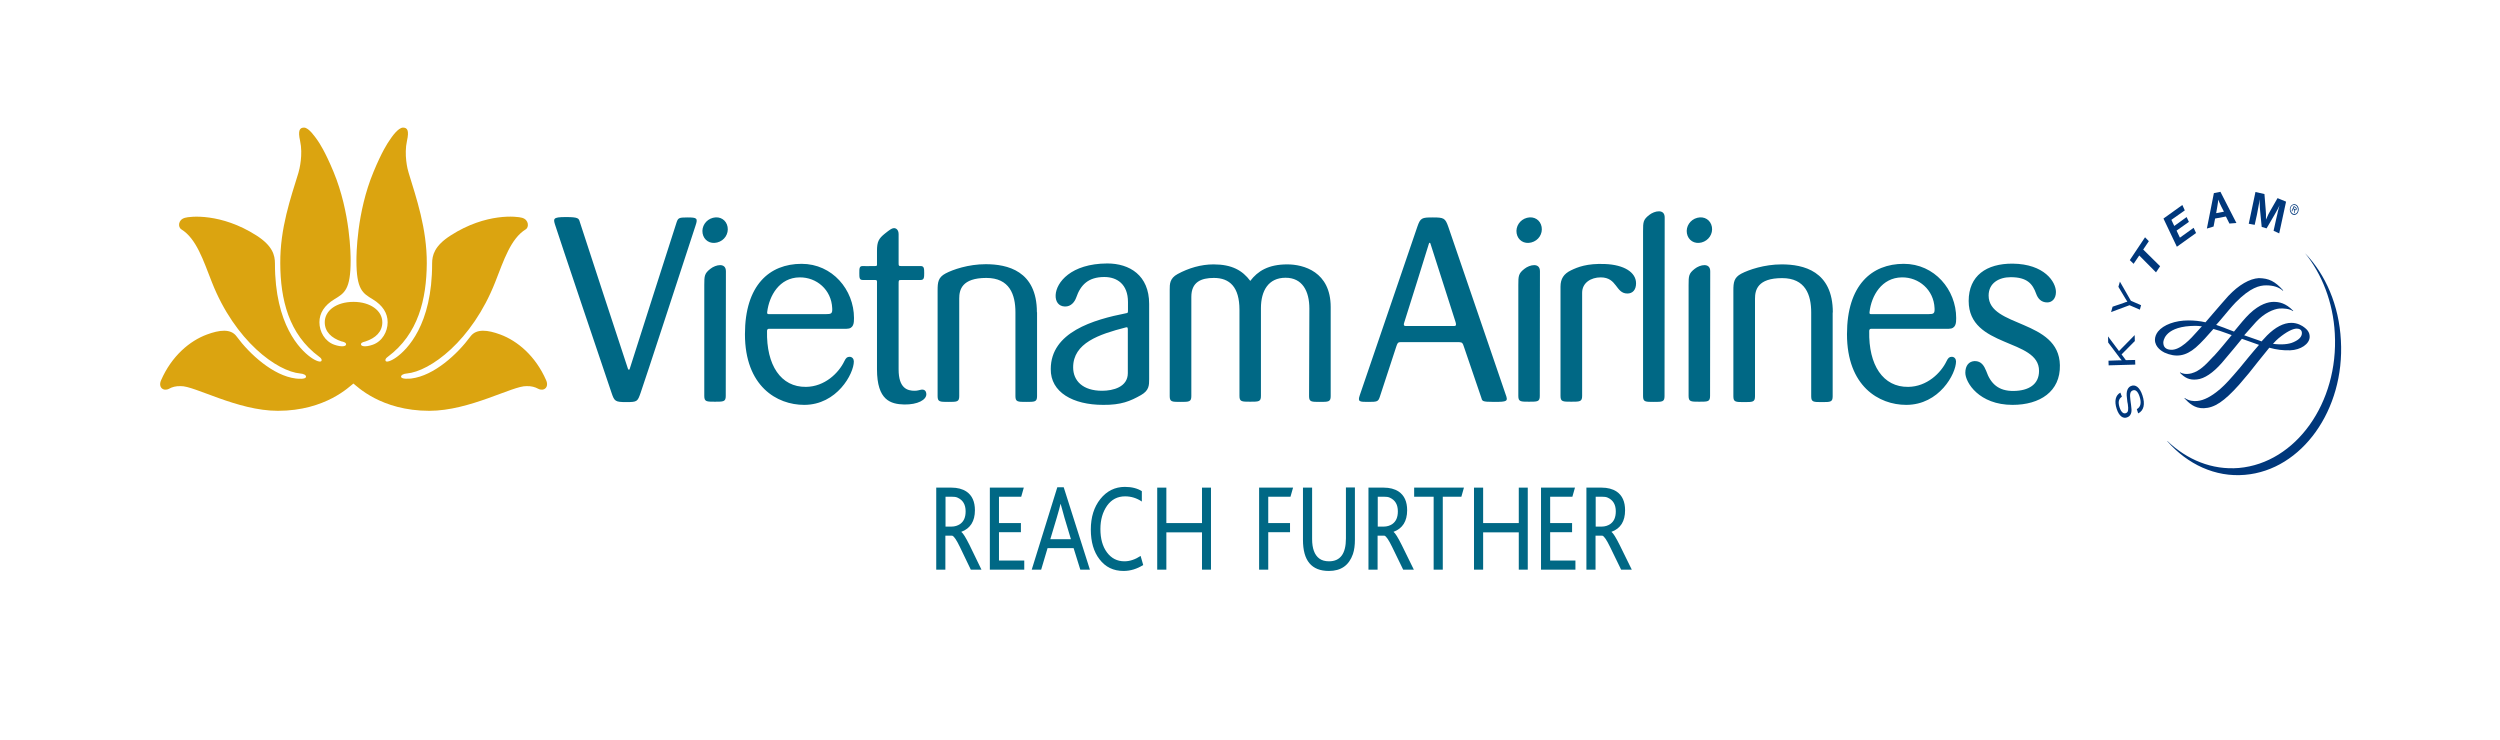 <svg width="1920" height="568" viewBox="0 0 1920 568" fill="none" xmlns="http://www.w3.org/2000/svg">
<path d="M1770.32 194.494C1783.18 210.458 1791.84 231.98 1793.13 256.068C1796.17 309.375 1763.18 355.555 1719.44 359.403C1698.85 361.114 1679.67 353.132 1664.58 338.736L1664.46 338.879C1680.02 356.553 1701.31 366.673 1724.12 364.677C1767.86 360.971 1800.85 314.648 1797.81 261.484C1796.4 234.403 1785.99 210.743 1770.32 194.494Z" fill="#00377B"/>
<path d="M1629.61 304.671C1627.03 306.382 1626.57 308.947 1627.85 312.938C1629.02 316.501 1630.89 318.212 1632.88 317.214C1634.52 316.501 1634.75 314.791 1634.17 310.373L1633.82 308.662C1633.23 304.386 1633.12 302.533 1633.47 300.68C1633.94 298.542 1634.87 297.26 1636.39 296.547C1640.02 294.837 1643.41 297.545 1645.4 303.674C1647.62 310.373 1646.45 315.361 1642.12 317.499L1641.07 314.221C1644 312.653 1644.81 309.375 1643.18 304.529C1641.89 300.538 1639.9 298.827 1637.68 299.968C1635.92 300.823 1635.57 302.818 1636.16 307.237L1636.39 309.09L1636.63 310.8C1637.09 314.078 1637.09 315.219 1636.86 316.644C1636.51 318.354 1635.57 319.78 1634.05 320.35C1630.66 322.06 1627.39 319.495 1625.63 314.078C1623.64 308.092 1624.7 303.531 1628.44 301.536L1629.61 304.671Z" fill="#00377B"/>
<path d="M1627.39 269.609L1639.43 257.351L1639.55 261.912L1629.37 272.174L1632.65 276.593L1639.78 276.45L1639.9 280.013L1619.43 280.583L1619.32 277.02L1627.39 276.735H1629.49L1628.79 275.88L1628.09 275.025L1619.08 263.052L1618.96 258.348L1627.39 269.609Z" fill="#00377B"/>
<path d="M1636.51 230.982L1644.35 234.403L1643.41 237.824L1635.46 234.403L1621.3 239.677L1622.47 235.543L1631.25 232.55L1632.3 232.123C1632.77 231.98 1633 231.98 1633.82 231.695C1633.12 230.697 1633 230.412 1632.3 229.272L1626.92 220.293L1628.09 216.302L1636.51 230.982Z" fill="#00377B"/>
<path d="M1650.31 185.229L1645.98 191.643L1658.97 204.471L1655.81 209.175L1642.94 196.204L1638.61 202.618L1635.69 199.768L1647.39 182.236L1650.31 185.229Z" fill="#00377B"/>
<path d="M1677.92 161.569L1667.62 168.838L1669.84 173.542L1679.32 166.7L1681.07 170.406L1671.6 177.105L1674.17 182.521L1684.7 174.967L1686.57 178.958L1671.83 189.505L1661.54 167.841L1676.04 157.436L1677.92 161.569Z" fill="#00377B"/>
<path d="M1705.87 158.434C1704.7 156.153 1704.35 155.155 1703.65 153.302C1703.41 155.155 1703.3 156.438 1702.83 159.004L1702.01 163.707L1707.98 162.567L1705.87 158.434ZM1717.57 171.261L1712.19 171.689L1709.5 166.273L1701.19 167.841L1700.02 173.97L1694.88 175.537L1700.26 148.314L1705.29 147.316L1717.57 171.261Z" fill="#00377B"/>
<path d="M1750.43 179.243L1746.11 177.248L1747.74 169.836C1747.86 168.981 1748.21 167.841 1748.56 166.273C1748.91 164.705 1749.26 163.565 1749.38 162.567C1749.62 161.569 1749.97 160.572 1750.2 159.431L1750.67 157.721C1749.5 160.287 1749.03 161.142 1747.86 163.137C1747.39 163.992 1746.93 164.847 1746.57 165.418L1740.73 175.395L1736.98 174.255L1735.81 162.282C1735.7 161.712 1735.7 160.857 1735.58 159.574C1735.46 158.006 1735.46 156.866 1735.46 156.011C1735.46 155.44 1735.46 154.443 1735.46 153.017L1734.99 156.011C1734.41 159.289 1734.18 160.714 1733.36 164.705L1731.6 172.687L1727.04 171.832L1732.19 147.459L1739.09 149.026L1740.02 160.572C1740.26 163.28 1740.38 165.56 1740.26 168.696C1741.08 166.843 1741.31 166.273 1742.13 164.562C1742.71 163.422 1743.3 162.424 1743.77 161.569L1749.15 152.162L1755.7 154.87L1750.43 179.243Z" fill="#00377B"/>
<path d="M1749.97 259.774C1755.81 254.928 1760.84 252.362 1763.89 252.362C1765.64 252.362 1767.86 253.075 1767.86 255.783C1767.86 258.633 1765.64 260.914 1761.43 262.767C1757.69 264.477 1751.95 264.905 1745.64 264.05C1747.28 262.197 1748.8 260.771 1749.97 259.774ZM1666.92 268.611C1663.29 268.326 1661.42 266.473 1661.42 263.052C1661.42 262.624 1661.66 251.649 1682.24 250.367C1684.58 250.224 1687.16 250.081 1691.13 250.652C1690.9 250.652 1688.79 253.075 1688.79 253.075L1687.51 254.5C1682.59 260.059 1674.29 269.323 1666.92 268.611ZM1711.37 227.276C1708.91 229.984 1704 235.686 1699.2 241.244L1693.82 247.516C1689.49 246.518 1685.17 246.091 1680.61 246.091C1670.66 246.091 1661.54 249.369 1657.33 254.643C1655.81 256.638 1654.99 258.776 1654.99 261.056C1655.11 266.9 1660.6 269.893 1662.24 270.749C1671.13 274.739 1678.5 273.599 1686.34 266.9C1690.66 263.194 1695.81 257.351 1699.9 252.647C1703.06 253.502 1706.69 254.643 1710.43 256.068L1713.94 257.351C1709.38 262.909 1704.58 268.753 1700.26 273.457L1699.9 273.742C1693.82 280.298 1689.38 285.002 1683.06 286.712C1678.62 287.852 1675.46 286.712 1674.41 286C1674.29 286 1674.17 286.285 1674.17 286.285C1677.8 289.99 1681.31 292.128 1687.27 291.416C1693 290.846 1699.55 286.427 1706.34 278.73L1715.46 267.898L1721.78 260.201L1734.64 264.762C1734.76 264.762 1734.88 264.905 1734.88 264.905C1734.76 264.905 1726.92 274.312 1726.92 274.312L1720.14 282.579C1713.12 290.846 1709.26 295.122 1705.17 298.685C1698.38 304.529 1692.54 307.522 1687.51 307.949C1684.93 308.234 1681.07 307.949 1677.92 305.669C1677.8 305.669 1677.56 305.811 1677.56 305.811C1680.96 309.375 1685.28 313.793 1692.54 313.508C1700.72 313.223 1708.09 308.377 1719.56 295.549C1724.7 289.705 1729.97 283.291 1734.41 277.448L1742.83 267.043C1748.45 268.611 1753.36 269.181 1758.86 269.038C1766.93 268.753 1773.71 264.192 1773.83 258.776C1773.94 254.785 1771.25 252.647 1769.62 251.364C1768.33 250.366 1764.7 247.944 1759.79 247.944C1753.83 247.944 1747.51 251.222 1741.08 257.636L1736.87 262.197L1735.35 261.627L1723.53 257.493C1727.04 253.502 1729.97 250.224 1732.66 247.231C1739.09 240.247 1746.22 237.396 1750.43 236.969C1753.48 236.683 1758.74 237.111 1760.96 238.964C1761.08 238.964 1761.2 238.679 1761.2 238.679C1755.35 232.693 1750.32 231.837 1746.22 231.837C1742.13 231.837 1735.58 233.405 1727.63 240.959C1724.35 244.095 1720.14 249.226 1715.7 254.643L1709.73 252.362L1708.33 251.792L1702.01 249.511C1702.13 249.511 1705.64 245.378 1705.64 245.378C1709.85 240.389 1713.82 235.543 1716.98 232.265C1728.33 220.72 1735.46 219.152 1740.38 219.152C1745.76 219.152 1750.08 220.435 1753.24 223.286C1753.36 223.286 1753.48 223 1753.48 223C1747.16 216.016 1742.6 213.736 1734.76 213.593C1727.74 214.021 1719.44 218.724 1711.37 227.276Z" fill="#00377B"/>
<path d="M1762.01 160.429C1762.36 160.714 1763.07 161.284 1763.3 160.572C1763.42 160.144 1763.07 159.859 1762.72 159.574L1761.9 159.004L1761.43 160.001L1762.01 160.429ZM1762.48 163.707L1761.9 163.28L1761.78 160.857L1761.2 160.572L1760.38 162.424L1759.91 162.139L1761.66 158.149L1763.07 159.146C1763.65 159.574 1764.12 160.144 1763.77 160.857C1763.42 161.712 1762.83 161.569 1762.25 161.284L1762.48 163.707ZM1764.47 162.567C1765.17 160.857 1764.7 158.719 1763.3 157.863C1761.9 157.008 1760.14 157.436 1759.44 159.146C1758.62 160.857 1759.21 162.852 1760.61 163.85C1761.9 164.848 1763.77 164.277 1764.47 162.567ZM1758.86 159.289C1759.56 157.293 1761.55 156.296 1763.3 157.151C1765.06 158.006 1765.87 160.429 1765.06 162.567C1764.35 164.705 1762.36 165.56 1760.61 164.705C1758.97 163.707 1758.15 161.427 1758.86 159.289Z" fill="#00377B"/>
<path d="M271.397 294.552C268.824 296.404 250.343 315.504 213.382 315.504C182.269 315.504 149.168 296.119 138.758 296.547C135.132 296.404 132.091 297.26 129.868 298.542C125.541 300.823 121.33 297.545 123.669 292.128C131.857 273.314 145.776 261.769 158.876 256.923C168.467 253.36 177.24 252.219 181.684 258.348C191.626 271.889 209.756 288.565 227.184 290.703C228.588 290.846 235.021 291.558 235.021 289.278C235.138 287.995 232.916 286.997 230.693 286.855C212.797 285.287 180.515 261.912 162.736 216.729C156.069 199.768 150.805 183.234 139.226 176.107C136.652 174.54 136.535 168.838 142.033 167.27C145.776 166.13 169.637 163.422 196.89 180.811C209.405 188.793 211.16 196.062 211.16 202.333C211.043 249.654 230.693 268.611 238.296 274.169C242.507 277.305 246.484 278.588 246.951 277.02C247.302 275.595 246.133 274.74 245.197 274.027C221.57 256.638 215.371 229.699 215.254 202.333C215.02 175.252 223.324 151.877 229.173 132.778C229.991 130.07 232.799 118.667 230.459 108.12C228.705 100.28 230.108 98 233.5 98C237.243 98 242.156 105.412 243.91 107.835C245.197 109.688 249.642 116.244 256.192 132.065C269.175 163.422 269.292 196.062 269.292 200.053C269.292 222.573 264.496 225.138 256.777 229.842C249.057 234.546 245.314 240.532 245.314 247.516C245.314 254.643 249.408 262.197 256.777 264.762C262.508 266.758 266.134 266.045 265.783 264.192C265.549 262.767 262.976 262.339 262.274 262.197C254.554 259.631 249.408 254.785 249.408 247.516C249.408 238.394 258.531 231.837 271.514 231.837C284.381 231.837 293.621 238.536 293.621 247.516C293.621 254.785 288.474 259.631 280.755 262.197C280.053 262.482 277.48 262.767 277.246 264.192C276.895 266.045 280.521 266.758 286.252 264.762C293.621 262.197 297.715 254.643 297.715 247.516C297.715 240.532 293.972 234.546 286.252 229.842C278.532 225.138 273.737 222.573 273.737 200.053C273.737 196.062 273.854 163.28 286.837 132.065C293.387 116.244 297.715 109.83 299.118 107.835C300.756 105.269 305.785 98 309.528 98C312.92 98 314.324 100.28 312.569 108.12C310.23 118.667 312.92 130.07 313.856 132.778C319.704 152.02 327.892 175.395 327.775 202.333C327.541 229.699 321.342 256.495 297.832 274.027C296.896 274.74 295.726 275.595 296.077 277.02C296.545 278.588 300.405 277.305 304.733 274.169C312.336 268.611 331.986 249.796 331.869 202.333C331.869 196.062 333.623 188.793 346.139 180.811C373.392 163.28 397.253 166.13 400.996 167.27C406.376 168.838 406.259 174.682 403.803 176.107C392.223 183.234 386.96 199.768 380.293 216.729C362.514 261.912 330.231 285.287 312.336 286.855C310.113 286.997 308.008 287.995 308.008 289.278C308.125 291.416 314.441 290.846 315.844 290.703C333.389 288.565 351.402 271.889 361.344 258.348C365.906 252.219 374.678 253.36 384.27 256.923C397.37 261.769 411.289 273.314 419.477 292.128C421.816 297.545 417.605 300.823 413.277 298.542C410.938 297.26 408.014 296.404 404.388 296.547C393.978 296.119 360.76 315.504 329.763 315.504C292.451 315.504 273.971 296.404 271.397 294.552Z" fill="#DBA410"/>
<path fill-rule="evenodd" clip-rule="evenodd" d="M1215.08 224.854C1215.08 217.157 1221.86 213.023 1229.35 213.023C1242.1 213.023 1240.7 225.424 1249.82 225.424C1253.91 225.424 1256.49 222.573 1256.49 217.584C1256.49 209.033 1247.13 203.331 1232.63 202.761C1218.71 202.191 1211.57 205.184 1206.54 207.607C1200.93 210.315 1198.47 214.164 1198.47 220.15V304.101C1198.47 308.52 1200.23 308.52 1206.78 308.52C1213.21 308.52 1215.08 308.52 1215.08 304.101V224.854ZM796.341 239.819C796.341 207.892 773.533 202.904 757.041 202.904C743.707 202.904 731.776 207.037 726.162 210.03C720.547 213.023 720.08 216.729 720.08 223.001V304.244C720.08 308.662 721.834 308.662 728.384 308.662C734.934 308.662 736.689 308.662 736.689 304.244V229.272C736.689 222.715 738.56 213.451 757.509 213.451C775.405 213.451 779.849 226.279 779.849 239.819V304.244C779.849 308.662 781.604 308.662 788.154 308.662C794.704 308.662 796.458 308.662 796.458 304.244V239.819H796.341ZM1166.07 304.101C1166.07 308.52 1167.83 308.52 1174.26 308.52C1180.81 308.52 1182.56 308.52 1182.56 304.101L1182.68 208.462C1182.8 201.478 1174.84 203.189 1170.75 206.467C1166.19 210.03 1166.07 211.883 1166.07 218.867V304.101ZM1078.46 247.659C1080.92 240.104 1096.59 189.933 1097.41 187.083C1097.65 186.227 1098.35 186.227 1098.58 187.083C1099.75 190.646 1115.54 239.819 1117.88 247.374C1118.35 249.084 1118.58 250.367 1116.83 250.367H1079.87C1077.53 250.509 1078.11 248.799 1078.46 247.659ZM1124.2 266.045C1129.81 282.294 1137.53 305.099 1137.53 305.099C1138.47 307.95 1137.65 308.662 1147.36 308.662C1157.77 308.662 1158.35 308.235 1156.25 302.676C1155.66 301.108 1114.61 180.669 1112.27 174.112C1109.93 167.556 1108.99 166.986 1100.45 166.986C1092.03 166.986 1090.86 167.271 1088.52 174.112C1086.18 180.954 1044.78 301.963 1044.31 303.531C1042.56 308.662 1044.08 308.662 1051.09 308.662C1057.64 308.662 1058.46 308.377 1059.63 304.956L1072.38 266.045C1073.2 263.765 1073.43 262.767 1075.66 262.767C1084.43 262.767 1109.23 262.767 1120.69 262.767C1123.14 262.909 1123.38 263.622 1124.2 266.045ZM1183.97 174.255C1183.03 168.981 1178.24 165.845 1172.74 167.271C1167.24 168.696 1163.85 173.97 1164.78 179.243C1165.72 184.517 1170.52 187.653 1176.01 186.227C1181.63 184.802 1184.9 179.528 1183.97 174.255ZM1261.87 304.244C1261.87 308.662 1263.62 308.662 1270.05 308.662C1276.6 308.662 1278.36 308.662 1278.36 304.244L1278.48 167.128C1278.59 160.144 1270.64 161.854 1266.55 165.133C1261.98 168.696 1261.87 170.549 1261.87 177.533V304.244ZM1314.74 174.255C1313.8 168.981 1309 165.845 1303.51 167.271C1298.01 168.696 1294.62 173.97 1295.55 179.243C1296.49 184.517 1301.28 187.653 1306.78 186.227C1312.28 184.802 1315.67 179.528 1314.74 174.255ZM1296.84 304.101C1296.84 308.52 1298.59 308.52 1305.03 308.52C1311.58 308.52 1313.33 308.52 1313.33 304.101L1313.45 208.462C1313.57 201.478 1305.61 203.189 1301.52 206.467C1296.96 210.03 1296.84 211.883 1296.84 218.867V304.101ZM1407.61 239.962C1407.61 208.035 1384.92 203.046 1368.31 203.046C1354.97 203.046 1343.04 207.18 1337.31 210.173C1331.7 213.166 1331.23 216.872 1331.23 223.143V304.386C1331.23 308.805 1332.98 308.805 1339.53 308.805C1346.08 308.805 1347.84 308.805 1347.84 304.386V229.415C1347.84 222.858 1349.71 213.593 1368.66 213.593C1386.55 213.593 1391 226.421 1391 239.962V304.386C1391 308.805 1392.75 308.805 1399.19 308.805C1405.74 308.805 1407.49 308.805 1407.49 304.386V239.962H1407.61ZM1582 280.441C1581.3 245.093 1527.26 251.649 1527.26 226.991C1527.26 217.299 1535.33 212.881 1544.22 212.881C1556.86 212.881 1561.07 218.012 1563.76 225.566C1565.04 229.129 1567.5 232.265 1572.29 232.265C1575.92 232.265 1578.96 229.414 1578.96 224.283C1578.96 216.444 1570.07 202.761 1545.74 202.476C1525.63 202.333 1511.94 211.741 1511.94 231.125C1511.94 267.471 1566.1 259.774 1565.98 284.859C1565.98 295.264 1558.03 300.11 1546.45 300.253C1534.87 300.395 1528.78 294.694 1525.39 284.859C1523.75 280.868 1521.65 277.305 1516.62 277.305C1512.06 277.448 1509.37 280.868 1509.37 286.285C1509.37 293.696 1519.89 310.943 1545.63 310.943C1566.68 310.943 1582.47 300.68 1582 280.441ZM540.887 304.101C540.887 308.52 542.642 308.52 549.075 308.52C555.625 308.52 557.38 308.52 557.38 304.101L557.497 208.462C557.614 201.478 549.66 203.189 545.566 206.467C541.004 210.03 540.887 211.883 540.887 218.867V304.101ZM847.222 310.943C861.024 311.085 868.042 308.092 876.346 303.389C882.546 299.825 882.546 295.834 882.546 291.131V233.405C882.546 211.456 867.574 202.333 850.38 202.333C822.308 202.476 811.196 217.014 810.728 226.564C810.494 231.553 812.951 235.258 817.863 235.401C822.542 235.543 825.349 231.838 826.519 228.559C829.911 218.725 835.876 212.738 848.158 212.738C857.749 212.738 866.287 218.155 866.287 231.98V238.109C866.287 239.962 866.287 240.389 865.001 240.532C839.736 245.521 806.985 255.07 806.985 283.434C806.751 301.251 824.062 310.943 847.222 310.943ZM866.17 286.57C866.17 297.26 854.825 300.11 846.403 300.11C831.548 300.11 824.179 292.414 824.179 282.151C824.179 263.48 843.947 256.781 864.416 251.507C865.468 251.222 866.17 251.079 866.17 252.932V286.57ZM558.783 174.255C557.847 168.981 553.052 165.845 547.554 167.271C542.057 168.696 538.665 173.97 539.601 179.243C540.536 184.517 545.332 187.653 550.83 186.227C556.444 184.802 559.719 179.528 558.783 174.255ZM1005.36 304.244C1005.36 308.662 1007.11 308.662 1013.66 308.662C1020.1 308.662 1021.97 308.662 1021.97 304.244V235.828C1021.97 208.605 1001.03 203.046 988.634 203.046C974.13 203.046 965.942 208.177 960.211 215.731C954.246 207.75 946.175 203.046 932.022 203.046C922.314 203.046 912.84 205.897 904.418 210.458C898.336 213.736 898.336 218.154 898.336 222.43V304.244C898.336 308.662 900.09 308.662 906.641 308.662C913.074 308.662 914.945 308.662 914.945 304.244V227.989C914.945 216.587 922.431 213.451 932.256 213.451C944.421 213.451 951.906 220.435 951.906 237.966V304.101C951.906 308.52 953.661 308.52 960.211 308.52C966.644 308.52 968.399 308.52 968.399 304.101V236.684C968.399 223.286 974.13 213.308 987.347 213.308C1000.1 213.308 1005.59 223.428 1005.59 236.969L1005.36 304.244ZM589.194 239.677C590.715 227.134 598.552 213.166 614.108 213.023C627.208 212.881 638.554 222.573 639.139 236.684C639.373 240.817 638.437 241.245 634.46 241.245H590.481C589.311 241.387 589.077 240.675 589.194 239.677ZM655.748 277.59C655.748 275.737 654.578 274.027 652.473 274.027C650.602 274.027 649.666 274.882 648.496 277.305C644.169 286.427 633.408 296.975 619.021 297.117C599.721 297.402 588.493 280.441 589.077 254.215C589.077 253.36 589.428 252.505 590.481 252.505C591.534 252.505 620.775 252.505 650.134 252.505C655.748 252.505 655.865 247.944 655.865 244.238C655.865 222.573 639.256 202.619 615.629 202.619C590.949 202.619 572.117 219.01 572.117 256.638C572.117 296.69 596.68 310.943 617.617 310.943C642.765 310.943 655.748 286.997 655.748 277.59ZM1435.8 239.677C1437.2 227.134 1445.15 213.166 1460.71 213.023C1473.69 212.881 1485.16 222.573 1485.74 236.684C1485.97 240.817 1485.04 241.245 1481.06 241.245H1437.08C1435.8 241.387 1435.68 240.675 1435.8 239.677ZM1502.23 277.59C1502.23 275.737 1501.06 274.027 1498.96 274.027C1497.09 274.027 1496.15 274.882 1494.98 277.305C1490.65 286.427 1479.89 296.975 1465.5 297.117C1446.21 297.402 1434.98 280.441 1435.56 254.215C1435.56 253.36 1435.91 252.505 1436.97 252.505C1438.13 252.505 1467.26 252.505 1496.62 252.505C1502.23 252.505 1502.35 247.944 1502.35 244.238C1502.35 222.573 1485.74 202.619 1462.11 202.619C1437.43 202.619 1418.48 219.01 1418.48 256.638C1418.48 296.69 1443.05 310.943 1463.98 310.943C1489.37 310.943 1502.23 286.997 1502.23 277.59ZM469.655 301.678C471.877 308.235 472.462 308.805 481.118 308.805C489.422 308.805 489.656 308.377 491.996 301.678C494.452 294.979 525.916 198.485 534.22 173.114C536.092 167.556 535.273 166.986 527.904 166.986C521.354 166.986 520.769 167.413 519.6 170.834C519.6 170.834 484.276 280.868 483.574 283.434C483.34 284.147 482.638 284.147 482.287 283.292C481.118 280.156 445.326 170.549 445.326 170.549C444.507 167.698 444.273 166.701 434.565 166.701C424.038 166.701 424.74 167.983 426.845 174.255C427.196 175.823 467.316 294.979 469.655 301.678ZM671.656 204.329C667.796 204.471 662.532 204.329 662.532 204.329C659.959 204.329 659.959 206.039 659.959 209.745C659.959 213.166 659.959 215.019 662.532 215.019H671.656C673.527 215.019 673.644 215.304 673.527 217.727C673.527 222.716 673.527 283.577 673.527 283.577C673.527 307.522 684.054 310.373 694.464 310.658C704.757 310.8 711.541 307.094 711.424 302.676C711.307 300.11 709.903 298.97 707.564 299.255C705.927 299.54 704.757 300.11 702.418 300.11C696.92 300.11 690.136 298.257 690.136 283.719V217.869C690.136 215.304 690.136 215.019 692.242 215.019H707.096C709.67 215.019 709.786 213.166 709.786 209.745C709.786 206.182 709.67 204.329 707.096 204.329H692.125C690.136 204.329 690.136 204.044 690.136 201.906V179.813C690.136 176.25 687.914 174.967 686.159 175.252C684.873 175.395 683.352 176.393 679.609 179.386C674.814 183.234 673.527 185.657 673.527 192.641V201.906C673.644 204.329 673.527 204.329 671.656 204.329Z" fill="#006885"/>
<path d="M719.027 374.496H730.723C735.285 374.496 739.145 375.494 742.186 377.489C746.631 380.483 748.736 385.329 748.736 391.885C748.736 400.294 745.227 405.853 738.326 408.419V408.561C739.613 409.416 741.718 412.837 744.642 418.681L753.766 437.495H745.578L737.157 419.964C734.583 414.69 732.712 411.839 731.308 411.412H726.045V437.495H719.027V374.496ZM730.723 404.428C733.297 404.428 735.519 403.715 737.391 402.432C740.198 400.437 741.601 397.301 741.601 392.74C741.601 387.467 739.496 384.046 735.402 382.193C734.232 381.623 732.712 381.48 730.84 381.48H726.162V404.428H730.723Z" fill="#006885"/>
<path d="M760.199 374.496H786.282L784.294 381.48H767.217V401.72H784.06V408.704H767.217V430.511H786.633V437.495H760.199V374.496Z" fill="#006885"/>
<path d="M812.015 374.211H816.928L837.046 437.495H829.677L824.53 420.962H804.529L799.617 437.495H792.365L812.015 374.211ZM822.425 413.978L817.512 397.586C817.044 396.019 816.46 393.881 815.758 391.173L814.588 387.039H814.471C814.237 388.179 813.886 389.605 813.419 391.173L811.547 397.729L806.634 414.12H822.425V413.978Z" fill="#006885"/>
<path d="M877.984 433.932C873.188 436.925 868.159 438.493 862.895 438.493C855.058 438.493 848.976 435.5 844.415 429.514C839.97 423.812 837.747 416.116 837.747 406.709C837.747 397.159 840.204 389.32 845.116 383.191C850.029 377.062 856.345 373.926 863.948 373.926C869.211 373.926 873.539 375.066 876.931 377.204V385.186C872.954 382.478 868.627 381.195 864.065 381.195C858.217 381.195 853.655 383.618 850.263 388.322C846.871 393.168 845.116 399.154 845.116 406.281C845.116 413.693 846.754 419.679 850.146 424.24C853.538 428.801 857.983 431.081 863.597 431.081C867.691 431.081 871.902 429.656 875.995 426.948L877.984 433.932Z" fill="#006885"/>
<path d="M888.745 374.496H895.763V401.72H923.133V374.496H930.034V437.495H923.133V408.846H895.763V437.495H888.745V374.496Z" fill="#006885"/>
<path d="M966.878 374.496H993.078L991.09 381.48H974.013V401.72H990.739V408.704H974.013V437.495H966.995V374.496H966.878Z" fill="#006885"/>
<path d="M1020.57 438.493C1007.23 438.493 1000.68 430.511 1000.68 414.69V374.496H1007.7V413.978C1007.7 421.247 1009.57 426.235 1013.2 428.943C1015.07 430.369 1017.64 431.081 1020.68 431.081C1029.34 431.081 1033.67 425.238 1033.67 413.55V374.354H1040.57V414.548C1040.57 418.681 1040.1 422.387 1039.05 425.523C1036.01 434.217 1029.92 438.493 1020.57 438.493Z" fill="#006885"/>
<path d="M1050.98 374.496H1062.67C1067.24 374.496 1071.09 375.494 1074.14 377.489C1078.58 380.483 1080.69 385.329 1080.69 391.885C1080.69 400.294 1077.18 405.853 1070.28 408.419V408.561C1071.56 409.416 1073.67 412.837 1076.59 418.681L1085.83 437.495H1077.64L1069.11 419.964C1066.53 414.69 1064.66 411.839 1063.26 411.412H1057.99V437.495H1050.98V374.496ZM1062.67 404.428C1065.25 404.428 1067.47 403.715 1069.34 402.432C1072.15 400.437 1073.55 397.301 1073.55 392.74C1073.55 387.467 1071.45 384.046 1067.35 382.193C1066.18 381.623 1064.66 381.48 1062.79 381.48H1058.11V404.428H1062.67Z" fill="#006885"/>
<path d="M1101.04 381.48H1086.07V374.496H1124.31L1122.33 381.48H1108.06V437.495H1101.04V381.48Z" fill="#006885"/>
<path d="M1132.03 374.496H1139.05V401.72H1166.42V374.496H1173.32V437.495H1166.42V408.846H1139.05V437.495H1132.03V374.496Z" fill="#006885"/>
<path d="M1183.38 374.496H1209.58L1207.59 381.48H1190.52V401.72H1207.36V408.704H1190.52V430.511H1209.93V437.495H1183.5V374.496H1183.38Z" fill="#006885"/>
<path d="M1218.36 374.496H1230.05C1234.61 374.496 1238.47 375.494 1241.51 377.489C1245.96 380.483 1248.06 385.329 1248.06 391.885C1248.06 400.294 1244.67 405.853 1237.65 408.419V408.561C1238.94 409.416 1241.05 412.837 1243.97 418.681L1253.21 437.495H1245.02L1236.49 419.964C1233.91 414.69 1232.04 411.839 1230.64 411.412H1225.37V437.495H1218.36V374.496ZM1230.05 404.428C1232.63 404.428 1234.85 403.715 1236.72 402.432C1239.53 400.437 1240.93 397.301 1240.93 392.74C1240.93 387.467 1238.82 384.046 1234.73 382.193C1233.56 381.623 1232.04 381.48 1230.17 381.48H1225.49V404.428H1230.05Z" fill="#006885"/>
</svg>
